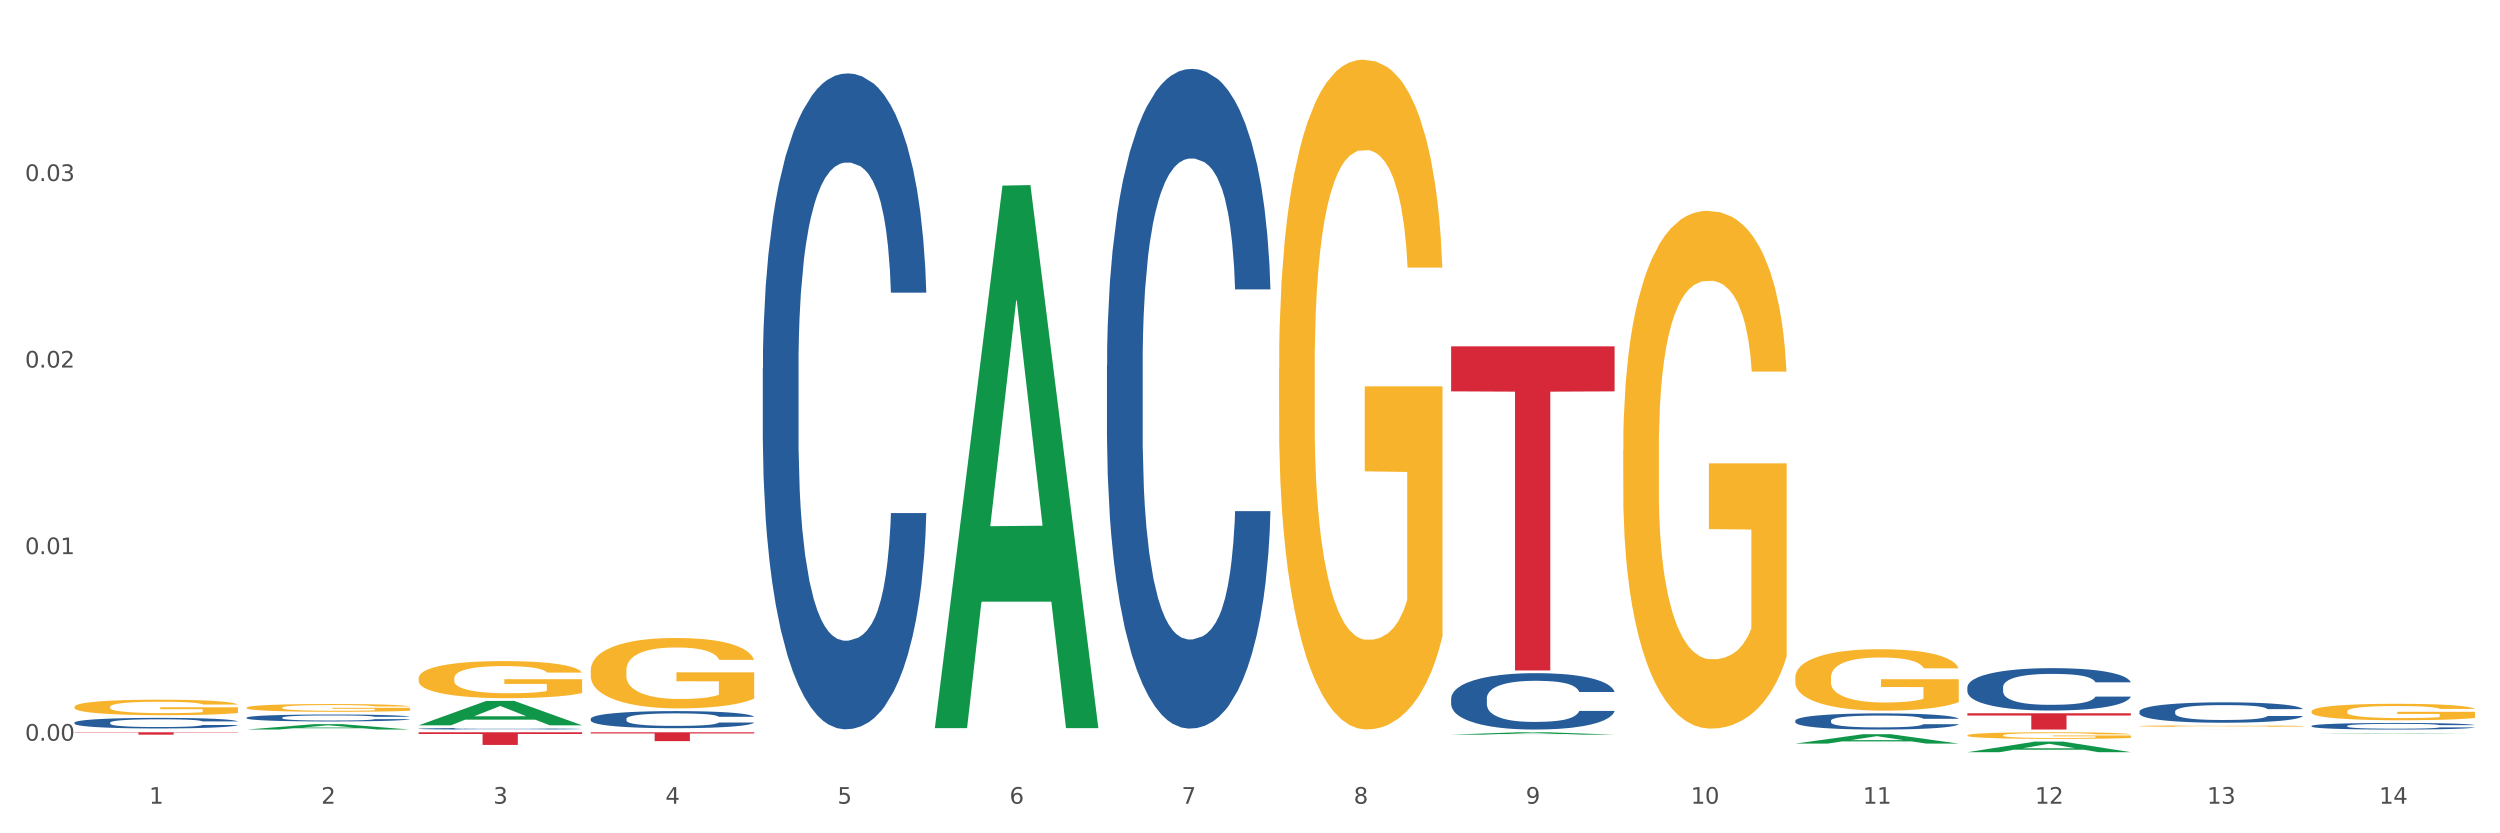 <?xml version="1.0" encoding="utf-8" standalone="no"?>
<!DOCTYPE svg PUBLIC "-//W3C//DTD SVG 1.1//EN"
  "http://www.w3.org/Graphics/SVG/1.1/DTD/svg11.dtd">
<svg xmlns:xlink="http://www.w3.org/1999/xlink" width="1080pt" height="360pt" viewBox="0 0 1080 360" xmlns="http://www.w3.org/2000/svg" version="1.1">
 <rect x="0" y="0" width="1080" height="360" fill="#333333" stroke="none"/>
 <defs>
  <style type="text/css">*{stroke-linejoin: round; stroke-linecap: butt}</style>
 </defs>
 <g id="figure_1">
  <g id="patch_1">
   <path d="M 0 360 
L 1080 360 
L 1080 0 
L 0 0 
z
" style="fill: #ffffff; stroke: #ffffff; stroke-linejoin: miter"/>
  </g>
  <g id="axes_1">
   <g id="matplotlib.axis_1">
    <g id="xtick_1">
     <g id="text_1">
      <!-- 1 -->
      <g style="fill: #4d4d4d" transform="translate(64.432 347.204) scale(0.096 -0.096)">
       <defs>
        <path id="DejaVuSans-31" d="M 794 531 
L 1825 531 
L 1825 4091 
L 703 3866 
L 703 4441 
L 1819 4666 
L 2450 4666 
L 2450 531 
L 3481 531 
L 3481 0 
L 794 0 
L 794 531 
z
" transform="scale(0.016)"/>
       </defs>
       <use xlink:href="#DejaVuSans-31"/>
      </g>
     </g>
    </g>
    <g id="xtick_2">
     <g id="text_2">
      <!-- 2 -->
      <g style="fill: #4d4d4d" transform="translate(138.771 347.204) scale(0.096 -0.096)">
       <defs>
        <path id="DejaVuSans-32" d="M 1228 531 
L 3431 531 
L 3431 0 
L 469 0 
L 469 531 
Q 828 903 1448 1529 
Q 2069 2156 2228 2338 
Q 2531 2678 2651 2914 
Q 2772 3150 2772 3378 
Q 2772 3750 2511 3984 
Q 2250 4219 1831 4219 
Q 1534 4219 1204 4116 
Q 875 4013 500 3803 
L 500 4441 
Q 881 4594 1212 4672 
Q 1544 4750 1819 4750 
Q 2544 4750 2975 4387 
Q 3406 4025 3406 3419 
Q 3406 3131 3298 2873 
Q 3191 2616 2906 2266 
Q 2828 2175 2409 1742 
Q 1991 1309 1228 531 
z
" transform="scale(0.016)"/>
       </defs>
       <use xlink:href="#DejaVuSans-32"/>
      </g>
     </g>
    </g>
    <g id="xtick_3">
     <g id="text_3">
      <!-- 3 -->
      <g style="fill: #4d4d4d" transform="translate(213.109 347.204) scale(0.096 -0.096)">
       <defs>
        <path id="DejaVuSans-33" d="M 2597 2516 
Q 3050 2419 3304 2112 
Q 3559 1806 3559 1356 
Q 3559 666 3084 287 
Q 2609 -91 1734 -91 
Q 1441 -91 1130 -33 
Q 819 25 488 141 
L 488 750 
Q 750 597 1062 519 
Q 1375 441 1716 441 
Q 2309 441 2620 675 
Q 2931 909 2931 1356 
Q 2931 1769 2642 2001 
Q 2353 2234 1838 2234 
L 1294 2234 
L 1294 2753 
L 1863 2753 
Q 2328 2753 2575 2939 
Q 2822 3125 2822 3475 
Q 2822 3834 2567 4026 
Q 2313 4219 1838 4219 
Q 1578 4219 1281 4162 
Q 984 4106 628 3988 
L 628 4550 
Q 988 4650 1302 4700 
Q 1616 4750 1894 4750 
Q 2613 4750 3031 4423 
Q 3450 4097 3450 3541 
Q 3450 3153 3228 2886 
Q 3006 2619 2597 2516 
z
" transform="scale(0.016)"/>
       </defs>
       <use xlink:href="#DejaVuSans-33"/>
      </g>
     </g>
    </g>
    <g id="xtick_4">
     <g id="text_4">
      <!-- 4 -->
      <g style="fill: #4d4d4d" transform="translate(287.448 347.204) scale(0.096 -0.096)">
       <defs>
        <path id="DejaVuSans-34" d="M 2419 4116 
L 825 1625 
L 2419 1625 
L 2419 4116 
z
M 2253 4666 
L 3047 4666 
L 3047 1625 
L 3713 1625 
L 3713 1100 
L 3047 1100 
L 3047 0 
L 2419 0 
L 2419 1100 
L 313 1100 
L 313 1709 
L 2253 4666 
z
" transform="scale(0.016)"/>
       </defs>
       <use xlink:href="#DejaVuSans-34"/>
      </g>
     </g>
    </g>
    <g id="xtick_5">
     <g id="text_5">
      <!-- 5 -->
      <g style="fill: #4d4d4d" transform="translate(361.787 347.204) scale(0.096 -0.096)">
       <defs>
        <path id="DejaVuSans-35" d="M 691 4666 
L 3169 4666 
L 3169 4134 
L 1269 4134 
L 1269 2991 
Q 1406 3038 1543 3061 
Q 1681 3084 1819 3084 
Q 2600 3084 3056 2656 
Q 3513 2228 3513 1497 
Q 3513 744 3044 326 
Q 2575 -91 1722 -91 
Q 1428 -91 1123 -41 
Q 819 9 494 109 
L 494 744 
Q 775 591 1075 516 
Q 1375 441 1709 441 
Q 2250 441 2565 725 
Q 2881 1009 2881 1497 
Q 2881 1984 2565 2268 
Q 2250 2553 1709 2553 
Q 1456 2553 1204 2497 
Q 953 2441 691 2322 
L 691 4666 
z
" transform="scale(0.016)"/>
       </defs>
       <use xlink:href="#DejaVuSans-35"/>
      </g>
     </g>
    </g>
    <g id="xtick_6">
     <g id="text_6">
      <!-- 6 -->
      <g style="fill: #4d4d4d" transform="translate(436.125 347.204) scale(0.096 -0.096)">
       <defs>
        <path id="DejaVuSans-36" d="M 2113 2584 
Q 1688 2584 1439 2293 
Q 1191 2003 1191 1497 
Q 1191 994 1439 701 
Q 1688 409 2113 409 
Q 2538 409 2786 701 
Q 3034 994 3034 1497 
Q 3034 2003 2786 2293 
Q 2538 2584 2113 2584 
z
M 3366 4563 
L 3366 3988 
Q 3128 4100 2886 4159 
Q 2644 4219 2406 4219 
Q 1781 4219 1451 3797 
Q 1122 3375 1075 2522 
Q 1259 2794 1537 2939 
Q 1816 3084 2150 3084 
Q 2853 3084 3261 2657 
Q 3669 2231 3669 1497 
Q 3669 778 3244 343 
Q 2819 -91 2113 -91 
Q 1303 -91 875 529 
Q 447 1150 447 2328 
Q 447 3434 972 4092 
Q 1497 4750 2381 4750 
Q 2619 4750 2861 4703 
Q 3103 4656 3366 4563 
z
" transform="scale(0.016)"/>
       </defs>
       <use xlink:href="#DejaVuSans-36"/>
      </g>
     </g>
    </g>
    <g id="xtick_7">
     <g id="text_7">
      <!-- 7 -->
      <g style="fill: #4d4d4d" transform="translate(510.464 347.204) scale(0.096 -0.096)">
       <defs>
        <path id="DejaVuSans-37" d="M 525 4666 
L 3525 4666 
L 3525 4397 
L 1831 0 
L 1172 0 
L 2766 4134 
L 525 4134 
L 525 4666 
z
" transform="scale(0.016)"/>
       </defs>
       <use xlink:href="#DejaVuSans-37"/>
      </g>
     </g>
    </g>
    <g id="xtick_8">
     <g id="text_8">
      <!-- 8 -->
      <g style="fill: #4d4d4d" transform="translate(584.803 347.204) scale(0.096 -0.096)">
       <defs>
        <path id="DejaVuSans-38" d="M 2034 2216 
Q 1584 2216 1326 1975 
Q 1069 1734 1069 1313 
Q 1069 891 1326 650 
Q 1584 409 2034 409 
Q 2484 409 2743 651 
Q 3003 894 3003 1313 
Q 3003 1734 2745 1975 
Q 2488 2216 2034 2216 
z
M 1403 2484 
Q 997 2584 770 2862 
Q 544 3141 544 3541 
Q 544 4100 942 4425 
Q 1341 4750 2034 4750 
Q 2731 4750 3128 4425 
Q 3525 4100 3525 3541 
Q 3525 3141 3298 2862 
Q 3072 2584 2669 2484 
Q 3125 2378 3379 2068 
Q 3634 1759 3634 1313 
Q 3634 634 3220 271 
Q 2806 -91 2034 -91 
Q 1263 -91 848 271 
Q 434 634 434 1313 
Q 434 1759 690 2068 
Q 947 2378 1403 2484 
z
M 1172 3481 
Q 1172 3119 1398 2916 
Q 1625 2713 2034 2713 
Q 2441 2713 2670 2916 
Q 2900 3119 2900 3481 
Q 2900 3844 2670 4047 
Q 2441 4250 2034 4250 
Q 1625 4250 1398 4047 
Q 1172 3844 1172 3481 
z
" transform="scale(0.016)"/>
       </defs>
       <use xlink:href="#DejaVuSans-38"/>
      </g>
     </g>
    </g>
    <g id="xtick_9">
     <g id="text_9">
      <!-- 9 -->
      <g style="fill: #4d4d4d" transform="translate(659.142 347.204) scale(0.096 -0.096)">
       <defs>
        <path id="DejaVuSans-39" d="M 703 97 
L 703 672 
Q 941 559 1184 500 
Q 1428 441 1663 441 
Q 2288 441 2617 861 
Q 2947 1281 2994 2138 
Q 2813 1869 2534 1725 
Q 2256 1581 1919 1581 
Q 1219 1581 811 2004 
Q 403 2428 403 3163 
Q 403 3881 828 4315 
Q 1253 4750 1959 4750 
Q 2769 4750 3195 4129 
Q 3622 3509 3622 2328 
Q 3622 1225 3098 567 
Q 2575 -91 1691 -91 
Q 1453 -91 1209 -44 
Q 966 3 703 97 
z
M 1959 2075 
Q 2384 2075 2632 2365 
Q 2881 2656 2881 3163 
Q 2881 3666 2632 3958 
Q 2384 4250 1959 4250 
Q 1534 4250 1286 3958 
Q 1038 3666 1038 3163 
Q 1038 2656 1286 2365 
Q 1534 2075 1959 2075 
z
" transform="scale(0.016)"/>
       </defs>
       <use xlink:href="#DejaVuSans-39"/>
      </g>
     </g>
    </g>
    <g id="xtick_10">
     <g id="text_10">
      <!-- 10 -->
      <g style="fill: #4d4d4d" transform="translate(730.426 347.204) scale(0.096 -0.096)">
       <defs>
        <path id="DejaVuSans-30" d="M 2034 4250 
Q 1547 4250 1301 3770 
Q 1056 3291 1056 2328 
Q 1056 1369 1301 889 
Q 1547 409 2034 409 
Q 2525 409 2770 889 
Q 3016 1369 3016 2328 
Q 3016 3291 2770 3770 
Q 2525 4250 2034 4250 
z
M 2034 4750 
Q 2819 4750 3233 4129 
Q 3647 3509 3647 2328 
Q 3647 1150 3233 529 
Q 2819 -91 2034 -91 
Q 1250 -91 836 529 
Q 422 1150 422 2328 
Q 422 3509 836 4129 
Q 1250 4750 2034 4750 
z
" transform="scale(0.016)"/>
       </defs>
       <use xlink:href="#DejaVuSans-31"/>
       <use xlink:href="#DejaVuSans-30" transform="translate(63.623 0)"/>
      </g>
     </g>
    </g>
    <g id="xtick_11">
     <g id="text_11">
      <!-- 11 -->
      <g style="fill: #4d4d4d" transform="translate(804.765 347.204) scale(0.096 -0.096)">
       <use xlink:href="#DejaVuSans-31"/>
       <use xlink:href="#DejaVuSans-31" transform="translate(63.623 0)"/>
      </g>
     </g>
    </g>
    <g id="xtick_12">
     <g id="text_12">
      <!-- 12 -->
      <g style="fill: #4d4d4d" transform="translate(879.104 347.204) scale(0.096 -0.096)">
       <use xlink:href="#DejaVuSans-31"/>
       <use xlink:href="#DejaVuSans-32" transform="translate(63.623 0)"/>
      </g>
     </g>
    </g>
    <g id="xtick_13">
     <g id="text_13">
      <!-- 13 -->
      <g style="fill: #4d4d4d" transform="translate(953.442 347.204) scale(0.096 -0.096)">
       <use xlink:href="#DejaVuSans-31"/>
       <use xlink:href="#DejaVuSans-33" transform="translate(63.623 0)"/>
      </g>
     </g>
    </g>
    <g id="xtick_14">
     <g id="text_14">
      <!-- 14 -->
      <g style="fill: #4d4d4d" transform="translate(1027.781 347.204) scale(0.096 -0.096)">
       <use xlink:href="#DejaVuSans-31"/>
       <use xlink:href="#DejaVuSans-34" transform="translate(63.623 0)"/>
      </g>
     </g>
    </g>
    <g id="xtick_15"/>
    <g id="xtick_16"/>
    <g id="xtick_17"/>
    <g id="xtick_18"/>
    <g id="xtick_19"/>
    <g id="xtick_20"/>
    <g id="xtick_21"/>
    <g id="xtick_22"/>
    <g id="xtick_23"/>
    <g id="xtick_24"/>
    <g id="xtick_25"/>
    <g id="xtick_26"/>
    <g id="xtick_27"/>
   </g>
   <g id="matplotlib.axis_2">
    <g id="ytick_1">
     <g id="text_15">
      <!-- 0.00 -->
      <g style="fill: #4d4d4d" transform="translate(10.8 319.979) scale(0.096 -0.096)">
       <defs>
        <path id="DejaVuSans-2e" d="M 684 794 
L 1344 794 
L 1344 0 
L 684 0 
L 684 794 
z
" transform="scale(0.016)"/>
       </defs>
       <use xlink:href="#DejaVuSans-30"/>
       <use xlink:href="#DejaVuSans-2e" transform="translate(63.623 0)"/>
       <use xlink:href="#DejaVuSans-30" transform="translate(95.41 0)"/>
       <use xlink:href="#DejaVuSans-30" transform="translate(159.033 0)"/>
      </g>
     </g>
    </g>
    <g id="ytick_2">
     <g id="text_16">
      <!-- 0.01 -->
      <g style="fill: #4d4d4d" transform="translate(10.8 239.383) scale(0.096 -0.096)">
       <use xlink:href="#DejaVuSans-30"/>
       <use xlink:href="#DejaVuSans-2e" transform="translate(63.623 0)"/>
       <use xlink:href="#DejaVuSans-30" transform="translate(95.41 0)"/>
       <use xlink:href="#DejaVuSans-31" transform="translate(159.033 0)"/>
      </g>
     </g>
    </g>
    <g id="ytick_3">
     <g id="text_17">
      <!-- 0.02 -->
      <g style="fill: #4d4d4d" transform="translate(10.8 158.788) scale(0.096 -0.096)">
       <use xlink:href="#DejaVuSans-30"/>
       <use xlink:href="#DejaVuSans-2e" transform="translate(63.623 0)"/>
       <use xlink:href="#DejaVuSans-30" transform="translate(95.41 0)"/>
       <use xlink:href="#DejaVuSans-32" transform="translate(159.033 0)"/>
      </g>
     </g>
    </g>
    <g id="ytick_4">
     <g id="text_18">
      <!-- 0.03 -->
      <g style="fill: #4d4d4d" transform="translate(10.8 78.192) scale(0.096 -0.096)">
       <use xlink:href="#DejaVuSans-30"/>
       <use xlink:href="#DejaVuSans-2e" transform="translate(63.623 0)"/>
       <use xlink:href="#DejaVuSans-30" transform="translate(95.41 0)"/>
       <use xlink:href="#DejaVuSans-33" transform="translate(159.033 0)"/>
      </g>
     </g>
    </g>
    <g id="ytick_5"/>
    <g id="ytick_6"/>
    <g id="ytick_7"/>
    <g id="ytick_8"/>
   </g>
   <g id="PolyCollection_1">
    <path d="M 106.514 315.165 
L 106.587 315.163 
L 135.709 312.833 
L 147.795 312.83 
L 177.135 315.17 
L 163.157 315.17 
L 156.823 314.625 
L 126.754 314.625 
L 126.535 314.634 
L 120.42 315.17 
L 106.514 315.17 
L 106.514 315.165 
L 130.54 314.3 
L 153.037 314.298 
L 141.897 313.329 
L 141.752 313.325 
L 141.606 313.331 
L 130.467 314.298 
L 130.54 314.3 
L 106.514 315.165 
z
" clip-path="url(#pd71cebaf8b)" style="fill: #109648"/>
    <path d="M 849.901 308.121 
L 920.523 308.121 
L 920.523 309.1 
L 892.742 309.107 
L 892.742 315.17 
L 877.514 315.17 
L 877.514 309.107 
L 849.901 309.1 
L 849.901 308.127 
L 849.901 308.121 
z
" clip-path="url(#pd71cebaf8b)" style="fill: #d62839"/>
    <path d="M 626.885 149.607 
L 697.506 149.607 
L 697.506 169.067 
L 669.726 169.199 
L 669.726 289.642 
L 654.497 289.642 
L 654.497 169.199 
L 626.885 169.067 
L 626.885 149.738 
L 626.885 149.607 
z
" clip-path="url(#pd71cebaf8b)" style="fill: #d62839"/>
    <path d="M 255.191 316.332 
L 325.813 316.332 
L 325.813 316.864 
L 298.033 316.868 
L 298.033 320.161 
L 282.804 320.161 
L 282.804 316.868 
L 255.191 316.864 
L 255.191 316.335 
L 255.191 316.332 
z
" clip-path="url(#pd71cebaf8b)" style="fill: #d62839"/>
    <path d="M 180.852 316.332 
L 251.474 316.332 
L 251.474 317.094 
L 223.694 317.099 
L 223.694 321.815 
L 208.465 321.815 
L 208.465 317.099 
L 180.852 317.094 
L 180.852 316.337 
L 180.852 316.332 
z
" clip-path="url(#pd71cebaf8b)" style="fill: #d62839"/>
    <path d="M 32.175 316.332 
L 102.797 316.332 
L 102.797 316.477 
L 75.017 316.478 
L 75.017 317.375 
L 59.788 317.375 
L 59.788 316.478 
L 32.175 316.477 
L 32.175 316.333 
L 32.175 316.332 
z
" clip-path="url(#pd71cebaf8b)" style="fill: #d62839"/>
    <path d="M 32.175 312.176 
L 32.258 312.172 
L 32.258 312.055 
L 32.509 311.896 
L 33.427 311.604 
L 34.596 311.383 
L 36.599 311.124 
L 37.684 311.016 
L 39.104 310.894 
L 42.025 310.698 
L 45.364 310.531 
L 47.702 310.439 
L 49.455 310.381 
L 53.378 310.277 
L 55.632 310.231 
L 57.969 310.193 
L 59.973 310.168 
L 63.312 310.139 
L 65.983 310.126 
L 69.072 310.122 
L 71.66 310.126 
L 75.082 310.143 
L 80.091 310.193 
L 82.011 310.222 
L 84.599 310.272 
L 87.27 310.339 
L 89.44 310.406 
L 91.945 310.502 
L 94.533 310.627 
L 97.037 310.786 
L 98.79 310.932 
L 100.209 311.087 
L 101.461 311.274 
L 102.379 311.479 
L 102.797 311.65 
L 87.52 311.65 
L 87.103 311.496 
L 86.268 311.329 
L 85.434 311.216 
L 84.515 311.124 
L 83.096 311.02 
L 81.844 310.953 
L 79.757 310.874 
L 77.837 310.824 
L 76.251 310.794 
L 74.331 310.769 
L 70.241 310.744 
L 67.319 310.744 
L 65.482 310.753 
L 63.229 310.773 
L 61.309 310.803 
L 59.055 310.853 
L 57.302 310.907 
L 55.549 310.978 
L 54.547 311.028 
L 53.044 311.12 
L 52.043 311.195 
L 50.707 311.325 
L 49.956 311.416 
L 48.62 311.654 
L 48.036 311.83 
L 47.785 311.951 
L 47.618 312.084 
L 47.618 312.736 
L 48.119 313.028 
L 48.537 313.153 
L 49.204 313.295 
L 50.457 313.479 
L 52.293 313.658 
L 54.213 313.788 
L 55.799 313.867 
L 57.302 313.925 
L 58.804 313.971 
L 60.641 314.013 
L 62.143 314.038 
L 64.397 314.063 
L 67.069 314.076 
L 69.155 314.076 
L 73.413 314.055 
L 75.333 314.034 
L 77.169 314.005 
L 79.173 313.959 
L 80.759 313.909 
L 81.677 313.871 
L 83.18 313.792 
L 84.348 313.708 
L 85.35 313.612 
L 86.018 313.529 
L 86.769 313.404 
L 87.353 313.262 
L 87.52 313.187 
L 102.797 313.187 
L 102.463 313.337 
L 101.879 313.483 
L 100.71 313.679 
L 99.792 313.792 
L 98.372 313.93 
L 96.87 314.047 
L 94.783 314.176 
L 92.863 314.272 
L 90.86 314.356 
L 88.689 314.431 
L 84.766 314.535 
L 83.347 314.564 
L 80.341 314.614 
L 78.004 314.644 
L 74.581 314.673 
L 71.075 314.69 
L 67.402 314.694 
L 64.147 314.685 
L 60.557 314.66 
L 58.303 314.635 
L 55.799 314.598 
L 52.877 314.539 
L 50.123 314.468 
L 47.535 314.385 
L 45.114 314.289 
L 42.86 314.18 
L 39.938 314.001 
L 37.768 313.825 
L 36.182 313.662 
L 35.097 313.525 
L 34.011 313.349 
L 33.427 313.228 
L 32.509 312.936 
L 32.175 312.665 
L 32.175 312.176 
z
" clip-path="url(#pd71cebaf8b)" style="fill: #255c99"/>
    <path d="M 32.175 305.359 
L 32.258 305.353 
L 32.258 305.132 
L 32.425 304.943 
L 33.259 304.484 
L 34.51 304.105 
L 35.427 303.904 
L 36.344 303.738 
L 37.428 303.573 
L 38.762 303.402 
L 41.18 303.152 
L 42.681 303.023 
L 44.515 302.889 
L 47.85 302.693 
L 50.268 302.583 
L 52.77 302.491 
L 56.855 302.381 
L 59.523 302.332 
L 62.358 302.296 
L 65.777 302.271 
L 68.361 302.265 
L 74.031 302.283 
L 78.867 302.338 
L 81.202 302.381 
L 84.203 302.455 
L 85.788 302.503 
L 88.372 302.601 
L 91.04 302.73 
L 92.875 302.84 
L 95.626 303.048 
L 97.711 303.255 
L 99.628 303.512 
L 100.629 303.69 
L 101.379 303.855 
L 102.046 304.044 
L 102.713 304.344 
L 87.705 304.344 
L 87.122 304.13 
L 86.204 303.928 
L 84.87 303.732 
L 83.703 303.61 
L 81.702 303.457 
L 79.868 303.359 
L 77.95 303.286 
L 75.615 303.225 
L 73.781 303.194 
L 71.196 303.17 
L 66.11 303.176 
L 62.692 303.225 
L 60.357 303.286 
L 58.856 303.341 
L 57.522 303.402 
L 56.021 303.488 
L 54.27 303.616 
L 53.02 303.732 
L 51.769 303.879 
L 50.768 304.026 
L 49.851 304.197 
L 49.101 304.38 
L 48.517 304.57 
L 48.017 304.802 
L 47.6 305.188 
L 47.6 306.025 
L 47.767 306.215 
L 48.184 306.465 
L 48.684 306.655 
L 49.518 306.881 
L 50.268 307.034 
L 51.686 307.254 
L 53.27 307.437 
L 54.52 307.554 
L 55.771 307.651 
L 57.939 307.786 
L 60.357 307.896 
L 62.441 307.963 
L 65.276 308.024 
L 67.194 308.049 
L 68.862 308.061 
L 72.947 308.061 
L 75.865 308.043 
L 79.117 308 
L 81.619 307.945 
L 83.703 307.878 
L 86.038 307.768 
L 87.538 307.664 
L 87.538 306.386 
L 69.195 306.38 
L 69.195 305.53 
L 102.797 305.53 
L 102.797 308.024 
L 101.379 308.153 
L 99.795 308.269 
L 98.128 308.373 
L 95.626 308.501 
L 92.625 308.624 
L 89.956 308.709 
L 87.122 308.783 
L 83.786 308.85 
L 79.451 308.911 
L 76.783 308.935 
L 73.447 308.954 
L 69.529 308.96 
L 66.11 308.948 
L 62.775 308.917 
L 59.273 308.862 
L 55.855 308.783 
L 53.27 308.703 
L 50.685 308.605 
L 47.934 308.477 
L 45.766 308.355 
L 44.098 308.245 
L 42.264 308.104 
L 40.263 307.92 
L 38.762 307.755 
L 37.428 307.584 
L 36.01 307.364 
L 35.01 307.175 
L 34.009 306.936 
L 33.426 306.759 
L 32.759 306.484 
L 32.258 306.098 
L 32.175 305.359 
z
" clip-path="url(#pd71cebaf8b)" style="fill: #f7b32b"/>
    <path d="M 106.514 310.014 
L 106.597 310.012 
L 106.597 309.935 
L 106.848 309.831 
L 107.766 309.639 
L 108.935 309.493 
L 110.938 309.323 
L 112.023 309.252 
L 113.442 309.172 
L 116.364 309.044 
L 119.703 308.934 
L 122.04 308.873 
L 123.794 308.835 
L 127.717 308.767 
L 129.971 308.736 
L 132.308 308.712 
L 134.312 308.695 
L 137.651 308.676 
L 140.322 308.668 
L 143.411 308.665 
L 145.998 308.668 
L 149.421 308.679 
L 154.43 308.712 
L 156.35 308.731 
L 158.937 308.764 
L 161.609 308.808 
L 163.779 308.852 
L 166.283 308.915 
L 168.871 308.997 
L 171.376 309.101 
L 173.129 309.197 
L 174.548 309.299 
L 175.8 309.422 
L 176.718 309.556 
L 177.135 309.669 
L 161.859 309.669 
L 161.442 309.567 
L 160.607 309.458 
L 159.772 309.384 
L 158.854 309.323 
L 157.435 309.255 
L 156.183 309.211 
L 154.096 309.159 
L 152.176 309.126 
L 150.59 309.107 
L 148.67 309.09 
L 144.579 309.074 
L 141.658 309.074 
L 139.821 309.079 
L 137.567 309.093 
L 135.647 309.112 
L 133.393 309.145 
L 131.64 309.181 
L 129.887 309.227 
L 128.886 309.26 
L 127.383 309.32 
L 126.381 309.37 
L 125.046 309.455 
L 124.294 309.515 
L 122.959 309.672 
L 122.374 309.787 
L 122.124 309.866 
L 121.957 309.954 
L 121.957 310.382 
L 122.458 310.574 
L 122.875 310.656 
L 123.543 310.749 
L 124.795 310.87 
L 126.632 310.988 
L 128.552 311.073 
L 130.138 311.125 
L 131.64 311.163 
L 133.143 311.194 
L 134.979 311.221 
L 136.482 311.238 
L 138.736 311.254 
L 141.407 311.262 
L 143.494 311.262 
L 147.751 311.248 
L 149.671 311.235 
L 151.508 311.216 
L 153.511 311.185 
L 155.097 311.152 
L 156.016 311.128 
L 157.518 311.076 
L 158.687 311.021 
L 159.689 310.958 
L 160.357 310.903 
L 161.108 310.821 
L 161.692 310.727 
L 161.859 310.678 
L 177.135 310.678 
L 176.802 310.777 
L 176.217 310.873 
L 175.049 311.002 
L 174.13 311.076 
L 172.711 311.166 
L 171.209 311.243 
L 169.122 311.328 
L 167.202 311.391 
L 165.198 311.446 
L 163.028 311.495 
L 159.104 311.564 
L 157.685 311.583 
L 154.68 311.616 
L 152.343 311.635 
L 148.92 311.654 
L 145.414 311.665 
L 141.741 311.668 
L 138.486 311.663 
L 134.896 311.646 
L 132.642 311.63 
L 130.138 311.605 
L 127.216 311.567 
L 124.461 311.52 
L 121.874 311.465 
L 119.453 311.402 
L 117.199 311.331 
L 114.277 311.213 
L 112.107 311.098 
L 110.521 310.991 
L 109.435 310.9 
L 108.35 310.785 
L 107.766 310.705 
L 106.848 310.513 
L 106.514 310.335 
L 106.514 310.014 
z
" clip-path="url(#pd71cebaf8b)" style="fill: #255c99"/>
    <path d="M 180.852 314.807 
L 180.936 314.806 
L 180.936 314.79 
L 181.186 314.767 
L 182.105 314.725 
L 183.273 314.693 
L 185.277 314.656 
L 186.362 314.64 
L 187.781 314.622 
L 190.703 314.594 
L 194.042 314.57 
L 196.379 314.557 
L 198.132 314.549 
L 202.056 314.533 
L 204.31 314.527 
L 206.647 314.521 
L 208.65 314.518 
L 211.989 314.514 
L 214.661 314.512 
L 217.749 314.511 
L 220.337 314.512 
L 223.76 314.514 
L 228.768 314.521 
L 230.688 314.526 
L 233.276 314.533 
L 235.947 314.543 
L 238.118 314.552 
L 240.622 314.566 
L 243.21 314.584 
L 245.714 314.607 
L 247.467 314.628 
L 248.886 314.65 
L 250.139 314.677 
L 251.057 314.707 
L 251.474 314.731 
L 236.198 314.731 
L 235.78 314.709 
L 234.946 314.685 
L 234.111 314.669 
L 233.193 314.656 
L 231.774 314.641 
L 230.521 314.631 
L 228.434 314.619 
L 226.514 314.612 
L 224.928 314.608 
L 223.008 314.604 
L 218.918 314.601 
L 215.996 314.601 
L 214.16 314.602 
L 211.906 314.605 
L 209.986 314.609 
L 207.732 314.616 
L 205.979 314.624 
L 204.226 314.634 
L 203.224 314.642 
L 201.722 314.655 
L 200.72 314.666 
L 199.384 314.684 
L 198.633 314.698 
L 197.297 314.732 
L 196.713 314.757 
L 196.463 314.775 
L 196.296 314.794 
L 196.296 314.888 
L 196.797 314.93 
L 197.214 314.948 
L 197.882 314.968 
L 199.134 314.995 
L 200.97 315.02 
L 202.89 315.039 
L 204.476 315.051 
L 205.979 315.059 
L 207.482 315.066 
L 209.318 315.072 
L 210.821 315.075 
L 213.075 315.079 
L 215.746 315.081 
L 217.833 315.081 
L 222.09 315.078 
L 224.01 315.075 
L 225.847 315.07 
L 227.85 315.064 
L 229.436 315.057 
L 230.354 315.051 
L 231.857 315.04 
L 233.026 315.028 
L 234.027 315.014 
L 234.695 315.002 
L 235.447 314.984 
L 236.031 314.963 
L 236.198 314.953 
L 251.474 314.953 
L 251.14 314.974 
L 250.556 314.995 
L 249.387 315.023 
L 248.469 315.04 
L 247.05 315.06 
L 245.547 315.076 
L 243.46 315.095 
L 241.54 315.109 
L 239.537 315.121 
L 237.367 315.132 
L 233.443 315.147 
L 232.024 315.151 
L 229.019 315.158 
L 226.681 315.162 
L 223.259 315.167 
L 219.753 315.169 
L 216.08 315.17 
L 212.824 315.168 
L 209.235 315.165 
L 206.981 315.161 
L 204.476 315.156 
L 201.555 315.147 
L 198.8 315.137 
L 196.212 315.125 
L 193.791 315.111 
L 191.538 315.096 
L 188.616 315.07 
L 186.445 315.045 
L 184.859 315.021 
L 183.774 315.001 
L 182.689 314.976 
L 182.105 314.959 
L 181.186 314.916 
L 180.852 314.877 
L 180.852 314.807 
z
" clip-path="url(#pd71cebaf8b)" style="fill: #255c99"/>
    <path d="M 255.191 310.514 
L 255.275 310.507 
L 255.275 310.318 
L 255.525 310.061 
L 256.443 309.589 
L 257.612 309.231 
L 259.615 308.812 
L 260.701 308.637 
L 262.12 308.441 
L 265.041 308.124 
L 268.381 307.854 
L 270.718 307.705 
L 272.471 307.61 
L 276.394 307.442 
L 278.648 307.367 
L 280.986 307.307 
L 282.989 307.266 
L 286.328 307.219 
L 288.999 307.199 
L 292.088 307.192 
L 294.676 307.199 
L 298.098 307.226 
L 303.107 307.307 
L 305.027 307.354 
L 307.615 307.435 
L 310.286 307.543 
L 312.457 307.651 
L 314.961 307.806 
L 317.549 308.009 
L 320.053 308.265 
L 321.806 308.502 
L 323.225 308.752 
L 324.477 309.055 
L 325.396 309.386 
L 325.813 309.663 
L 310.537 309.663 
L 310.119 309.413 
L 309.284 309.143 
L 308.45 308.961 
L 307.531 308.812 
L 306.112 308.644 
L 304.86 308.535 
L 302.773 308.407 
L 300.853 308.326 
L 299.267 308.279 
L 297.347 308.238 
L 293.257 308.198 
L 290.335 308.198 
L 288.499 308.211 
L 286.245 308.245 
L 284.325 308.292 
L 282.071 308.373 
L 280.318 308.461 
L 278.565 308.576 
L 277.563 308.657 
L 276.06 308.806 
L 275.059 308.927 
L 273.723 309.136 
L 272.972 309.285 
L 271.636 309.67 
L 271.052 309.953 
L 270.801 310.149 
L 270.634 310.365 
L 270.634 311.419 
L 271.135 311.891 
L 271.553 312.094 
L 272.22 312.323 
L 273.473 312.621 
L 275.309 312.911 
L 277.229 313.12 
L 278.815 313.249 
L 280.318 313.343 
L 281.82 313.417 
L 283.657 313.485 
L 285.159 313.525 
L 287.413 313.566 
L 290.085 313.586 
L 292.172 313.586 
L 296.429 313.552 
L 298.349 313.519 
L 300.185 313.471 
L 302.189 313.397 
L 303.775 313.316 
L 304.693 313.255 
L 306.196 313.127 
L 307.364 312.992 
L 308.366 312.837 
L 309.034 312.702 
L 309.785 312.499 
L 310.37 312.269 
L 310.537 312.148 
L 325.813 312.148 
L 325.479 312.391 
L 324.895 312.627 
L 323.726 312.945 
L 322.808 313.127 
L 321.389 313.35 
L 319.886 313.539 
L 317.799 313.748 
L 315.879 313.903 
L 313.876 314.039 
L 311.705 314.16 
L 307.782 314.329 
L 306.363 314.376 
L 303.358 314.457 
L 301.02 314.504 
L 297.598 314.552 
L 294.092 314.579 
L 290.419 314.585 
L 287.163 314.572 
L 283.573 314.531 
L 281.32 314.491 
L 278.815 314.43 
L 275.893 314.336 
L 273.139 314.221 
L 270.551 314.086 
L 268.13 313.931 
L 265.876 313.755 
L 262.955 313.465 
L 260.784 313.181 
L 259.198 312.918 
L 258.113 312.695 
L 257.028 312.411 
L 256.443 312.215 
L 255.525 311.743 
L 255.191 311.304 
L 255.191 310.514 
z
" clip-path="url(#pd71cebaf8b)" style="fill: #255c99"/>
    <path d="M 329.53 159.026 
L 329.613 158.767 
L 329.613 151.521 
L 329.864 141.687 
L 330.782 123.572 
L 331.951 109.856 
L 333.954 93.812 
L 335.039 87.083 
L 336.458 79.578 
L 339.38 67.416 
L 342.719 57.064 
L 345.057 51.371 
L 346.81 47.748 
L 350.733 41.278 
L 352.987 38.432 
L 355.324 36.103 
L 357.328 34.55 
L 360.667 32.738 
L 363.338 31.962 
L 366.427 31.703 
L 369.015 31.962 
L 372.437 32.997 
L 377.446 36.103 
L 379.366 37.914 
L 381.954 41.019 
L 384.625 45.16 
L 386.795 49.301 
L 389.3 55.253 
L 391.887 63.016 
L 394.392 72.85 
L 396.145 81.908 
L 397.564 91.483 
L 398.816 103.128 
L 399.734 115.808 
L 400.152 126.419 
L 384.875 126.419 
L 384.458 116.844 
L 383.623 106.492 
L 382.788 99.505 
L 381.87 93.812 
L 380.451 87.342 
L 379.199 83.201 
L 377.112 78.285 
L 375.192 75.179 
L 373.606 73.368 
L 371.686 71.815 
L 367.595 70.262 
L 364.674 70.262 
L 362.837 70.78 
L 360.583 72.074 
L 358.663 73.885 
L 356.41 76.991 
L 354.656 80.355 
L 352.903 84.754 
L 351.902 87.86 
L 350.399 93.553 
L 349.397 98.211 
L 348.062 106.233 
L 347.31 111.927 
L 345.975 126.677 
L 345.391 137.546 
L 345.14 145.051 
L 344.973 153.332 
L 344.973 193.703 
L 345.474 211.818 
L 345.891 219.581 
L 346.559 228.38 
L 347.811 239.767 
L 349.648 250.895 
L 351.568 258.917 
L 353.154 263.834 
L 354.656 267.457 
L 356.159 270.303 
L 357.996 272.891 
L 359.498 274.444 
L 361.752 275.997 
L 364.423 276.773 
L 366.51 276.773 
L 370.768 275.479 
L 372.688 274.185 
L 374.524 272.374 
L 376.528 269.527 
L 378.114 266.422 
L 379.032 264.093 
L 380.534 259.176 
L 381.703 254 
L 382.705 248.048 
L 383.373 242.872 
L 384.124 235.109 
L 384.708 226.31 
L 384.875 221.652 
L 400.152 221.652 
L 399.818 230.968 
L 399.233 240.026 
L 398.065 252.188 
L 397.146 259.176 
L 395.727 267.716 
L 394.225 274.962 
L 392.138 282.984 
L 390.218 288.936 
L 388.214 294.112 
L 386.044 298.77 
L 382.121 305.239 
L 380.701 307.051 
L 377.696 310.156 
L 375.359 311.968 
L 371.936 313.779 
L 368.43 314.815 
L 364.757 315.073 
L 361.502 314.556 
L 357.912 313.003 
L 355.658 311.45 
L 353.154 309.121 
L 350.232 305.498 
L 347.477 301.099 
L 344.89 295.923 
L 342.469 289.971 
L 340.215 283.243 
L 337.293 272.115 
L 335.123 261.246 
L 333.537 251.153 
L 332.452 242.613 
L 331.366 231.744 
L 330.782 224.24 
L 329.864 206.125 
L 329.53 189.304 
L 329.53 159.026 
z
" clip-path="url(#pd71cebaf8b)" style="fill: #255c99"/>
    <path d="M 478.207 157.809 
L 478.291 157.549 
L 478.291 150.261 
L 478.541 140.37 
L 479.459 122.15 
L 480.628 108.354 
L 482.632 92.216 
L 483.717 85.449 
L 485.136 77.9 
L 488.058 65.666 
L 491.397 55.255 
L 493.734 49.528 
L 495.487 45.884 
L 499.41 39.377 
L 501.664 36.514 
L 504.002 34.171 
L 506.005 32.61 
L 509.344 30.788 
L 512.016 30.007 
L 515.104 29.746 
L 517.692 30.007 
L 521.115 31.048 
L 526.123 34.171 
L 528.043 35.993 
L 530.631 39.117 
L 533.302 43.282 
L 535.473 47.446 
L 537.977 53.433 
L 540.565 61.242 
L 543.069 71.133 
L 544.822 80.243 
L 546.241 89.873 
L 547.493 101.587 
L 548.412 114.341 
L 548.829 125.013 
L 533.553 125.013 
L 533.135 115.382 
L 532.301 104.97 
L 531.466 97.942 
L 530.548 92.216 
L 529.128 85.709 
L 527.876 81.544 
L 525.789 76.599 
L 523.869 73.475 
L 522.283 71.653 
L 520.363 70.091 
L 516.273 68.53 
L 513.351 68.53 
L 511.515 69.05 
L 509.261 70.352 
L 507.341 72.174 
L 505.087 75.297 
L 503.334 78.681 
L 501.581 83.106 
L 500.579 86.229 
L 499.077 91.956 
L 498.075 96.641 
L 496.739 104.71 
L 495.988 110.436 
L 494.652 125.273 
L 494.068 136.205 
L 493.818 143.754 
L 493.651 152.083 
L 493.651 192.688 
L 494.151 210.909 
L 494.569 218.717 
L 495.237 227.567 
L 496.489 239.02 
L 498.325 250.212 
L 500.245 258.281 
L 501.831 263.227 
L 503.334 266.871 
L 504.837 269.734 
L 506.673 272.337 
L 508.176 273.899 
L 510.429 275.461 
L 513.101 276.241 
L 515.188 276.241 
L 519.445 274.94 
L 521.365 273.639 
L 523.202 271.817 
L 525.205 268.953 
L 526.791 265.83 
L 527.709 263.487 
L 529.212 258.542 
L 530.381 253.336 
L 531.382 247.349 
L 532.05 242.143 
L 532.801 234.335 
L 533.386 225.485 
L 533.553 220.8 
L 548.829 220.8 
L 548.495 230.17 
L 547.911 239.28 
L 546.742 251.514 
L 545.824 258.542 
L 544.405 267.131 
L 542.902 274.419 
L 540.815 282.488 
L 538.895 288.475 
L 536.892 293.681 
L 534.721 298.366 
L 530.798 304.873 
L 529.379 306.695 
L 526.374 309.819 
L 524.036 311.641 
L 520.614 313.463 
L 517.108 314.504 
L 513.435 314.764 
L 510.179 314.244 
L 506.59 312.682 
L 504.336 311.12 
L 501.831 308.778 
L 498.91 305.134 
L 496.155 300.709 
L 493.567 295.503 
L 491.146 289.516 
L 488.892 282.749 
L 485.971 271.556 
L 483.8 260.624 
L 482.214 250.473 
L 481.129 241.883 
L 480.044 230.951 
L 479.459 223.402 
L 478.541 205.182 
L 478.207 188.263 
L 478.207 157.809 
z
" clip-path="url(#pd71cebaf8b)" style="fill: #255c99"/>
    <path d="M 626.885 301.747 
L 626.968 301.725 
L 626.968 301.102 
L 627.219 300.257 
L 628.137 298.7 
L 629.306 297.521 
L 631.309 296.142 
L 632.394 295.564 
L 633.813 294.919 
L 636.735 293.874 
L 640.074 292.984 
L 642.411 292.495 
L 644.164 292.183 
L 648.088 291.627 
L 650.342 291.383 
L 652.679 291.183 
L 654.683 291.049 
L 658.022 290.894 
L 660.693 290.827 
L 663.782 290.805 
L 666.369 290.827 
L 669.792 290.916 
L 674.801 291.183 
L 676.721 291.338 
L 679.308 291.605 
L 681.98 291.961 
L 684.15 292.317 
L 686.654 292.828 
L 689.242 293.496 
L 691.747 294.341 
L 693.5 295.119 
L 694.919 295.942 
L 696.171 296.943 
L 697.089 298.033 
L 697.506 298.945 
L 682.23 298.945 
L 681.813 298.122 
L 680.978 297.232 
L 680.143 296.632 
L 679.225 296.142 
L 677.806 295.586 
L 676.554 295.23 
L 674.467 294.808 
L 672.547 294.541 
L 670.961 294.385 
L 669.041 294.252 
L 664.95 294.118 
L 662.029 294.118 
L 660.192 294.163 
L 657.938 294.274 
L 656.018 294.43 
L 653.764 294.697 
L 652.011 294.986 
L 650.258 295.364 
L 649.257 295.631 
L 647.754 296.12 
L 646.752 296.52 
L 645.417 297.21 
L 644.665 297.699 
L 643.33 298.967 
L 642.745 299.901 
L 642.495 300.546 
L 642.328 301.258 
L 642.328 304.727 
L 642.829 306.284 
L 643.246 306.951 
L 643.914 307.707 
L 645.166 308.686 
L 647.003 309.642 
L 648.923 310.332 
L 650.509 310.754 
L 652.011 311.066 
L 653.514 311.31 
L 655.35 311.533 
L 656.853 311.666 
L 659.107 311.8 
L 661.778 311.866 
L 663.865 311.866 
L 668.122 311.755 
L 670.042 311.644 
L 671.879 311.488 
L 673.882 311.244 
L 675.468 310.977 
L 676.387 310.776 
L 677.889 310.354 
L 679.058 309.909 
L 680.06 309.398 
L 680.728 308.953 
L 681.479 308.286 
L 682.063 307.529 
L 682.23 307.129 
L 697.506 307.129 
L 697.173 307.93 
L 696.588 308.708 
L 695.42 309.753 
L 694.501 310.354 
L 693.082 311.088 
L 691.58 311.711 
L 689.493 312.4 
L 687.573 312.912 
L 685.569 313.356 
L 683.399 313.757 
L 679.475 314.313 
L 678.056 314.468 
L 675.051 314.735 
L 672.714 314.891 
L 669.291 315.047 
L 665.785 315.136 
L 662.112 315.158 
L 658.856 315.113 
L 655.267 314.98 
L 653.013 314.846 
L 650.509 314.646 
L 647.587 314.335 
L 644.832 313.957 
L 642.244 313.512 
L 639.824 313.001 
L 637.57 312.422 
L 634.648 311.466 
L 632.478 310.532 
L 630.892 309.664 
L 629.806 308.931 
L 628.721 307.996 
L 628.137 307.351 
L 627.219 305.795 
L 626.885 304.349 
L 626.885 301.747 
z
" clip-path="url(#pd71cebaf8b)" style="fill: #255c99"/>
    <path d="M 775.562 311.321 
L 775.646 311.315 
L 775.646 311.136 
L 775.896 310.894 
L 776.814 310.447 
L 777.983 310.109 
L 779.986 309.713 
L 781.072 309.547 
L 782.491 309.362 
L 785.412 309.062 
L 788.752 308.807 
L 791.089 308.666 
L 792.842 308.577 
L 796.765 308.417 
L 799.019 308.347 
L 801.357 308.29 
L 803.36 308.252 
L 806.699 308.207 
L 809.37 308.188 
L 812.459 308.181 
L 815.047 308.188 
L 818.469 308.213 
L 823.478 308.29 
L 825.398 308.334 
L 827.986 308.411 
L 830.657 308.513 
L 832.828 308.615 
L 835.332 308.762 
L 837.92 308.954 
L 840.424 309.196 
L 842.177 309.419 
L 843.596 309.656 
L 844.848 309.943 
L 845.766 310.255 
L 846.184 310.517 
L 830.908 310.517 
L 830.49 310.281 
L 829.655 310.026 
L 828.821 309.853 
L 827.902 309.713 
L 826.483 309.553 
L 825.231 309.451 
L 823.144 309.33 
L 821.224 309.253 
L 819.638 309.209 
L 817.718 309.171 
L 813.628 309.132 
L 810.706 309.132 
L 808.87 309.145 
L 806.616 309.177 
L 804.696 309.222 
L 802.442 309.298 
L 800.689 309.381 
L 798.936 309.49 
L 797.934 309.566 
L 796.431 309.707 
L 795.43 309.821 
L 794.094 310.019 
L 793.343 310.16 
L 792.007 310.523 
L 791.423 310.792 
L 791.172 310.977 
L 791.005 311.181 
L 791.005 312.176 
L 791.506 312.623 
L 791.924 312.815 
L 792.591 313.032 
L 793.844 313.312 
L 795.68 313.587 
L 797.6 313.785 
L 799.186 313.906 
L 800.689 313.995 
L 802.191 314.065 
L 804.028 314.129 
L 805.53 314.168 
L 807.784 314.206 
L 810.456 314.225 
L 812.543 314.225 
L 816.8 314.193 
L 818.72 314.161 
L 820.556 314.117 
L 822.56 314.046 
L 824.146 313.97 
L 825.064 313.912 
L 826.567 313.791 
L 827.735 313.663 
L 828.737 313.517 
L 829.405 313.389 
L 830.156 313.198 
L 830.741 312.981 
L 830.908 312.866 
L 846.184 312.866 
L 845.85 313.095 
L 845.266 313.319 
L 844.097 313.619 
L 843.179 313.791 
L 841.76 314.002 
L 840.257 314.18 
L 838.17 314.378 
L 836.25 314.525 
L 834.247 314.653 
L 832.076 314.767 
L 828.153 314.927 
L 826.734 314.972 
L 823.728 315.048 
L 821.391 315.093 
L 817.969 315.138 
L 814.463 315.163 
L 810.79 315.17 
L 807.534 315.157 
L 803.944 315.119 
L 801.69 315.08 
L 799.186 315.023 
L 796.264 314.933 
L 793.51 314.825 
L 790.922 314.697 
L 788.501 314.551 
L 786.247 314.385 
L 783.325 314.11 
L 781.155 313.842 
L 779.569 313.593 
L 778.484 313.383 
L 777.399 313.115 
L 776.814 312.929 
L 775.896 312.483 
L 775.562 312.068 
L 775.562 311.321 
z
" clip-path="url(#pd71cebaf8b)" style="fill: #255c99"/>
    <path d="M 849.901 296.868 
L 849.984 296.852 
L 849.984 296.383 
L 850.235 295.747 
L 851.153 294.576 
L 852.322 293.689 
L 854.325 292.652 
L 855.41 292.217 
L 856.829 291.731 
L 859.751 290.945 
L 863.09 290.276 
L 865.428 289.907 
L 867.181 289.673 
L 871.104 289.255 
L 873.358 289.071 
L 875.695 288.92 
L 877.699 288.82 
L 881.038 288.703 
L 883.709 288.652 
L 886.798 288.636 
L 889.386 288.652 
L 892.808 288.719 
L 897.817 288.92 
L 899.737 289.037 
L 902.325 289.238 
L 904.996 289.506 
L 907.166 289.774 
L 909.671 290.158 
L 912.258 290.66 
L 914.763 291.296 
L 916.516 291.882 
L 917.935 292.501 
L 919.187 293.254 
L 920.105 294.074 
L 920.523 294.76 
L 905.246 294.76 
L 904.829 294.141 
L 903.994 293.472 
L 903.159 293.02 
L 902.241 292.652 
L 900.822 292.233 
L 899.57 291.966 
L 897.483 291.648 
L 895.563 291.447 
L 893.977 291.33 
L 892.057 291.229 
L 887.966 291.129 
L 885.045 291.129 
L 883.208 291.162 
L 880.954 291.246 
L 879.034 291.363 
L 876.78 291.564 
L 875.027 291.782 
L 873.274 292.066 
L 872.273 292.267 
L 870.77 292.635 
L 869.768 292.936 
L 868.433 293.455 
L 867.681 293.823 
L 866.346 294.777 
L 865.761 295.48 
L 865.511 295.965 
L 865.344 296.5 
L 865.344 299.111 
L 865.845 300.282 
L 866.262 300.784 
L 866.93 301.353 
L 868.182 302.089 
L 870.019 302.809 
L 871.939 303.327 
L 873.525 303.645 
L 875.027 303.88 
L 876.53 304.064 
L 878.367 304.231 
L 879.869 304.331 
L 882.123 304.432 
L 884.794 304.482 
L 886.881 304.482 
L 891.139 304.398 
L 893.059 304.315 
L 894.895 304.198 
L 896.899 304.013 
L 898.485 303.813 
L 899.403 303.662 
L 900.905 303.344 
L 902.074 303.009 
L 903.076 302.625 
L 903.744 302.29 
L 904.495 301.788 
L 905.079 301.219 
L 905.246 300.918 
L 920.523 300.918 
L 920.189 301.52 
L 919.604 302.106 
L 918.436 302.892 
L 917.517 303.344 
L 916.098 303.896 
L 914.596 304.365 
L 912.509 304.884 
L 910.589 305.268 
L 908.585 305.603 
L 906.415 305.904 
L 902.491 306.323 
L 901.072 306.44 
L 898.067 306.641 
L 895.73 306.758 
L 892.307 306.875 
L 888.801 306.942 
L 885.128 306.958 
L 881.873 306.925 
L 878.283 306.825 
L 876.029 306.724 
L 873.525 306.574 
L 870.603 306.339 
L 867.848 306.055 
L 865.261 305.72 
L 862.84 305.335 
L 860.586 304.9 
L 857.664 304.181 
L 855.494 303.478 
L 853.908 302.825 
L 852.823 302.273 
L 851.737 301.57 
L 851.153 301.085 
L 850.235 299.914 
L 849.901 298.826 
L 849.901 296.868 
z
" clip-path="url(#pd71cebaf8b)" style="fill: #255c99"/>
    <path d="M 924.24 315.159 
L 994.861 315.159 
L 994.861 315.161 
L 967.081 315.161 
L 967.081 315.17 
L 951.852 315.17 
L 951.852 315.161 
L 924.24 315.161 
L 924.24 315.159 
L 924.24 315.159 
z
" clip-path="url(#pd71cebaf8b)" style="fill: #d62839"/>
    <path d="M 924.24 307.366 
L 924.323 307.358 
L 924.323 307.132 
L 924.573 306.827 
L 925.492 306.263 
L 926.66 305.837 
L 928.664 305.338 
L 929.749 305.129 
L 931.168 304.895 
L 934.09 304.517 
L 937.429 304.195 
L 939.766 304.018 
L 941.519 303.906 
L 945.443 303.705 
L 947.697 303.616 
L 950.034 303.544 
L 952.037 303.495 
L 955.377 303.439 
L 958.048 303.415 
L 961.136 303.407 
L 963.724 303.415 
L 967.147 303.447 
L 972.155 303.544 
L 974.075 303.6 
L 976.663 303.696 
L 979.335 303.825 
L 981.505 303.954 
L 984.009 304.139 
L 986.597 304.38 
L 989.101 304.686 
L 990.854 304.968 
L 992.273 305.266 
L 993.526 305.628 
L 994.444 306.022 
L 994.861 306.352 
L 979.585 306.352 
L 979.168 306.054 
L 978.333 305.732 
L 977.498 305.515 
L 976.58 305.338 
L 975.161 305.137 
L 973.908 305.008 
L 971.822 304.855 
L 969.902 304.759 
L 968.316 304.702 
L 966.396 304.654 
L 962.305 304.606 
L 959.383 304.606 
L 957.547 304.622 
L 955.293 304.662 
L 953.373 304.718 
L 951.119 304.815 
L 949.366 304.92 
L 947.613 305.056 
L 946.611 305.153 
L 945.109 305.33 
L 944.107 305.475 
L 942.771 305.724 
L 942.02 305.901 
L 940.685 306.36 
L 940.1 306.698 
L 939.85 306.931 
L 939.683 307.189 
L 939.683 308.444 
L 940.184 309.007 
L 940.601 309.248 
L 941.269 309.522 
L 942.521 309.876 
L 944.358 310.222 
L 946.278 310.472 
L 947.864 310.624 
L 949.366 310.737 
L 950.869 310.826 
L 952.705 310.906 
L 954.208 310.954 
L 956.462 311.003 
L 959.133 311.027 
L 961.22 311.027 
L 965.477 310.987 
L 967.397 310.946 
L 969.234 310.89 
L 971.237 310.801 
L 972.823 310.705 
L 973.742 310.632 
L 975.244 310.48 
L 976.413 310.319 
L 977.415 310.134 
L 978.082 309.973 
L 978.834 309.731 
L 979.418 309.458 
L 979.585 309.313 
L 994.861 309.313 
L 994.527 309.603 
L 993.943 309.884 
L 992.774 310.262 
L 991.856 310.48 
L 990.437 310.745 
L 988.934 310.97 
L 986.847 311.22 
L 984.927 311.405 
L 982.924 311.566 
L 980.754 311.711 
L 976.83 311.912 
L 975.411 311.968 
L 972.406 312.065 
L 970.069 312.121 
L 966.646 312.177 
L 963.14 312.21 
L 959.467 312.218 
L 956.211 312.202 
L 952.622 312.153 
L 950.368 312.105 
L 947.864 312.033 
L 944.942 311.92 
L 942.187 311.783 
L 939.599 311.622 
L 937.178 311.437 
L 934.925 311.228 
L 932.003 310.882 
L 929.832 310.544 
L 928.246 310.23 
L 927.161 309.965 
L 926.076 309.627 
L 925.492 309.393 
L 924.573 308.83 
L 924.24 308.307 
L 924.24 307.366 
z
" clip-path="url(#pd71cebaf8b)" style="fill: #255c99"/>
    <path d="M 998.578 313.599 
L 998.662 313.597 
L 998.662 313.524 
L 998.912 313.425 
L 999.83 313.242 
L 1000.999 313.104 
L 1003.003 312.943 
L 1004.088 312.875 
L 1005.507 312.8 
L 1008.429 312.677 
L 1011.768 312.573 
L 1014.105 312.516 
L 1015.858 312.479 
L 1019.781 312.414 
L 1022.035 312.386 
L 1024.373 312.362 
L 1026.376 312.347 
L 1029.715 312.328 
L 1032.387 312.321 
L 1035.475 312.318 
L 1038.063 312.321 
L 1041.486 312.331 
L 1046.494 312.362 
L 1048.414 312.38 
L 1051.002 312.412 
L 1053.673 312.453 
L 1055.844 312.495 
L 1058.348 312.555 
L 1060.936 312.633 
L 1063.44 312.732 
L 1065.193 312.823 
L 1066.612 312.92 
L 1067.864 313.037 
L 1068.783 313.164 
L 1069.2 313.271 
L 1053.924 313.271 
L 1053.506 313.175 
L 1052.671 313.071 
L 1051.837 313 
L 1050.918 312.943 
L 1049.499 312.878 
L 1048.247 312.836 
L 1046.16 312.787 
L 1044.24 312.755 
L 1042.654 312.737 
L 1040.734 312.722 
L 1036.644 312.706 
L 1033.722 312.706 
L 1031.886 312.711 
L 1029.632 312.724 
L 1027.712 312.742 
L 1025.458 312.774 
L 1023.705 312.808 
L 1021.952 312.852 
L 1020.95 312.883 
L 1019.448 312.94 
L 1018.446 312.987 
L 1017.11 313.068 
L 1016.359 313.125 
L 1015.023 313.274 
L 1014.439 313.383 
L 1014.188 313.459 
L 1014.022 313.542 
L 1014.022 313.948 
L 1014.522 314.13 
L 1014.94 314.209 
L 1015.608 314.297 
L 1016.86 314.412 
L 1018.696 314.524 
L 1020.616 314.604 
L 1022.202 314.654 
L 1023.705 314.69 
L 1025.207 314.719 
L 1027.044 314.745 
L 1028.547 314.761 
L 1030.8 314.776 
L 1033.472 314.784 
L 1035.559 314.784 
L 1039.816 314.771 
L 1041.736 314.758 
L 1043.572 314.74 
L 1045.576 314.711 
L 1047.162 314.68 
L 1048.08 314.657 
L 1049.583 314.607 
L 1050.752 314.555 
L 1051.753 314.495 
L 1052.421 314.443 
L 1053.172 314.365 
L 1053.757 314.276 
L 1053.924 314.229 
L 1069.2 314.229 
L 1068.866 314.323 
L 1068.282 314.414 
L 1067.113 314.537 
L 1066.195 314.607 
L 1064.776 314.693 
L 1063.273 314.766 
L 1061.186 314.847 
L 1059.266 314.907 
L 1057.263 314.959 
L 1055.092 315.005 
L 1051.169 315.071 
L 1049.75 315.089 
L 1046.745 315.12 
L 1044.407 315.138 
L 1040.985 315.157 
L 1037.479 315.167 
L 1033.806 315.17 
L 1030.55 315.164 
L 1026.96 315.149 
L 1024.707 315.133 
L 1022.202 315.11 
L 1019.281 315.073 
L 1016.526 315.029 
L 1013.938 314.977 
L 1011.517 314.917 
L 1009.263 314.849 
L 1006.342 314.737 
L 1004.171 314.628 
L 1002.585 314.526 
L 1001.5 314.44 
L 1000.415 314.331 
L 999.83 314.255 
L 998.912 314.073 
L 998.578 313.904 
L 998.578 313.599 
z
" clip-path="url(#pd71cebaf8b)" style="fill: #255c99"/>
    <path d="M 180.852 293 
L 180.936 292.985 
L 180.936 292.459 
L 181.103 292.005 
L 181.936 290.907 
L 183.187 290 
L 184.104 289.517 
L 185.021 289.121 
L 186.105 288.726 
L 187.439 288.316 
L 189.857 287.716 
L 191.358 287.409 
L 193.192 287.087 
L 196.528 286.618 
L 198.946 286.355 
L 201.447 286.135 
L 205.533 285.872 
L 208.201 285.755 
L 211.036 285.667 
L 214.454 285.608 
L 217.039 285.594 
L 222.709 285.638 
L 227.545 285.769 
L 229.879 285.872 
L 232.881 286.048 
L 234.465 286.165 
L 237.05 286.399 
L 239.718 286.706 
L 241.552 286.97 
L 244.304 287.467 
L 246.388 287.965 
L 248.306 288.58 
L 249.306 289.004 
L 250.057 289.399 
L 250.724 289.853 
L 251.391 290.57 
L 236.383 290.57 
L 235.799 290.058 
L 234.882 289.575 
L 233.548 289.107 
L 232.38 288.814 
L 230.379 288.448 
L 228.545 288.214 
L 226.627 288.038 
L 224.293 287.892 
L 222.458 287.819 
L 219.874 287.76 
L 214.788 287.775 
L 211.369 287.892 
L 209.034 288.038 
L 207.534 288.17 
L 206.2 288.316 
L 204.699 288.521 
L 202.948 288.829 
L 201.697 289.107 
L 200.446 289.458 
L 199.446 289.809 
L 198.529 290.219 
L 197.778 290.658 
L 197.195 291.112 
L 196.694 291.668 
L 196.277 292.59 
L 196.277 294.596 
L 196.444 295.049 
L 196.861 295.649 
L 197.361 296.103 
L 198.195 296.645 
L 198.946 297.011 
L 200.363 297.538 
L 201.947 297.977 
L 203.198 298.255 
L 204.449 298.489 
L 206.616 298.811 
L 209.034 299.075 
L 211.119 299.236 
L 213.954 299.382 
L 215.871 299.44 
L 217.539 299.47 
L 221.625 299.47 
L 224.543 299.426 
L 227.795 299.323 
L 230.296 299.192 
L 232.38 299.031 
L 234.715 298.767 
L 236.216 298.518 
L 236.216 295.459 
L 217.873 295.445 
L 217.873 293.41 
L 251.474 293.41 
L 251.474 299.382 
L 250.057 299.689 
L 248.473 299.967 
L 246.805 300.216 
L 244.304 300.524 
L 241.302 300.816 
L 238.634 301.021 
L 235.799 301.197 
L 232.464 301.358 
L 228.128 301.504 
L 225.46 301.563 
L 222.125 301.607 
L 218.206 301.621 
L 214.788 301.592 
L 211.452 301.519 
L 207.951 301.387 
L 204.532 301.197 
L 201.947 301.007 
L 199.362 300.772 
L 196.611 300.465 
L 194.443 300.172 
L 192.776 299.909 
L 190.941 299.572 
L 188.94 299.133 
L 187.439 298.738 
L 186.105 298.328 
L 184.688 297.801 
L 183.687 297.347 
L 182.687 296.777 
L 182.103 296.352 
L 181.436 295.693 
L 180.936 294.771 
L 180.852 293 
z
" clip-path="url(#pd71cebaf8b)" style="fill: #f7b32b"/>
    <path d="M 180.852 313.329 
L 180.925 313.319 
L 210.048 302.794 
L 222.133 302.784 
L 251.474 313.349 
L 237.495 313.349 
L 231.161 310.889 
L 201.092 310.889 
L 200.874 310.928 
L 194.758 313.349 
L 180.852 313.349 
L 180.852 313.329 
L 204.878 309.42 
L 227.375 309.411 
L 216.236 305.036 
L 216.09 305.016 
L 215.945 305.046 
L 204.806 309.411 
L 204.878 309.42 
L 180.852 313.329 
z
" clip-path="url(#pd71cebaf8b)" style="fill: #109648"/>
    <path d="M 998.578 307.33 
L 998.662 307.324 
L 998.662 307.09 
L 998.828 306.889 
L 999.662 306.402 
L 1000.913 305.999 
L 1001.83 305.785 
L 1002.747 305.609 
L 1003.831 305.434 
L 1005.165 305.252 
L 1007.583 304.986 
L 1009.084 304.849 
L 1010.918 304.706 
L 1014.253 304.499 
L 1016.671 304.382 
L 1019.173 304.284 
L 1023.258 304.167 
L 1025.926 304.115 
L 1028.761 304.076 
L 1032.18 304.05 
L 1034.765 304.044 
L 1040.434 304.063 
L 1045.27 304.122 
L 1047.605 304.167 
L 1050.607 304.245 
L 1052.191 304.297 
L 1054.775 304.401 
L 1057.444 304.538 
L 1059.278 304.654 
L 1062.029 304.875 
L 1064.114 305.096 
L 1066.032 305.369 
L 1067.032 305.557 
L 1067.783 305.733 
L 1068.45 305.934 
L 1069.117 306.252 
L 1054.108 306.252 
L 1053.525 306.025 
L 1052.608 305.811 
L 1051.274 305.603 
L 1050.106 305.473 
L 1048.105 305.31 
L 1046.271 305.206 
L 1044.353 305.129 
L 1042.019 305.064 
L 1040.184 305.031 
L 1037.599 305.005 
L 1032.513 305.012 
L 1029.095 305.064 
L 1026.76 305.129 
L 1025.259 305.187 
L 1023.925 305.252 
L 1022.425 305.343 
L 1020.674 305.479 
L 1019.423 305.603 
L 1018.172 305.759 
L 1017.172 305.914 
L 1016.255 306.096 
L 1015.504 306.291 
L 1014.92 306.492 
L 1014.42 306.739 
L 1014.003 307.148 
L 1014.003 308.038 
L 1014.17 308.24 
L 1014.587 308.506 
L 1015.087 308.707 
L 1015.921 308.947 
L 1016.671 309.11 
L 1018.089 309.344 
L 1019.673 309.538 
L 1020.924 309.662 
L 1022.174 309.766 
L 1024.342 309.909 
L 1026.76 310.026 
L 1028.845 310.097 
L 1031.68 310.162 
L 1033.597 310.188 
L 1035.265 310.201 
L 1039.35 310.201 
L 1042.269 310.181 
L 1045.52 310.136 
L 1048.022 310.078 
L 1050.106 310.006 
L 1052.441 309.889 
L 1053.942 309.779 
L 1053.942 308.421 
L 1035.598 308.415 
L 1035.598 307.512 
L 1069.2 307.512 
L 1069.2 310.162 
L 1067.783 310.298 
L 1066.198 310.422 
L 1064.531 310.532 
L 1062.029 310.669 
L 1059.028 310.798 
L 1056.36 310.889 
L 1053.525 310.967 
L 1050.19 311.039 
L 1045.854 311.104 
L 1043.186 311.13 
L 1039.851 311.149 
L 1035.932 311.156 
L 1032.513 311.143 
L 1029.178 311.11 
L 1025.676 311.052 
L 1022.258 310.967 
L 1019.673 310.883 
L 1017.088 310.779 
L 1014.337 310.643 
L 1012.169 310.513 
L 1010.501 310.396 
L 1008.667 310.246 
L 1006.666 310.052 
L 1005.165 309.876 
L 1003.831 309.694 
L 1002.414 309.461 
L 1001.413 309.259 
L 1000.413 309.006 
L 999.829 308.818 
L 999.162 308.525 
L 998.662 308.116 
L 998.578 307.33 
z
" clip-path="url(#pd71cebaf8b)" style="fill: #f7b32b"/>
    <path d="M 924.24 313.665 
L 924.323 313.664 
L 924.323 313.644 
L 924.49 313.627 
L 925.323 313.584 
L 926.574 313.549 
L 927.491 313.531 
L 928.408 313.516 
L 929.492 313.5 
L 930.826 313.485 
L 933.244 313.462 
L 934.745 313.45 
L 936.58 313.437 
L 939.915 313.419 
L 942.333 313.409 
L 944.834 313.401 
L 948.92 313.391 
L 951.588 313.386 
L 954.423 313.383 
L 957.841 313.38 
L 960.426 313.38 
L 966.096 313.382 
L 970.932 313.387 
L 973.266 313.391 
L 976.268 313.397 
L 977.852 313.402 
L 980.437 313.411 
L 983.105 313.423 
L 984.939 313.433 
L 987.691 313.452 
L 989.775 313.471 
L 991.693 313.495 
L 992.693 313.511 
L 993.444 313.526 
L 994.111 313.544 
L 994.778 313.571 
L 979.77 313.571 
L 979.186 313.552 
L 978.269 313.533 
L 976.935 313.515 
L 975.768 313.504 
L 973.766 313.49 
L 971.932 313.481 
L 970.014 313.474 
L 967.68 313.468 
L 965.845 313.466 
L 963.261 313.463 
L 958.175 313.464 
L 954.756 313.468 
L 952.422 313.474 
L 950.921 313.479 
L 949.587 313.485 
L 948.086 313.493 
L 946.335 313.504 
L 945.084 313.515 
L 943.834 313.529 
L 942.833 313.542 
L 941.916 313.558 
L 941.165 313.575 
L 940.582 313.592 
L 940.081 313.614 
L 939.665 313.649 
L 939.665 313.726 
L 939.831 313.744 
L 940.248 313.767 
L 940.749 313.784 
L 941.582 313.805 
L 942.333 313.819 
L 943.75 313.84 
L 945.334 313.857 
L 946.585 313.867 
L 947.836 313.876 
L 950.004 313.889 
L 952.422 313.899 
L 954.506 313.905 
L 957.341 313.911 
L 959.259 313.913 
L 960.926 313.914 
L 965.012 313.914 
L 967.93 313.912 
L 971.182 313.908 
L 973.683 313.903 
L 975.768 313.897 
L 978.102 313.887 
L 979.603 313.877 
L 979.603 313.76 
L 961.26 313.759 
L 961.26 313.681 
L 994.861 313.681 
L 994.861 313.911 
L 993.444 313.922 
L 991.86 313.933 
L 990.192 313.943 
L 987.691 313.955 
L 984.689 313.966 
L 982.021 313.974 
L 979.186 313.98 
L 975.851 313.987 
L 971.515 313.992 
L 968.847 313.995 
L 965.512 313.996 
L 961.593 313.997 
L 958.175 313.996 
L 954.84 313.993 
L 951.338 313.988 
L 947.919 313.98 
L 945.334 313.973 
L 942.75 313.964 
L 939.998 313.952 
L 937.83 313.941 
L 936.163 313.931 
L 934.328 313.918 
L 932.327 313.901 
L 930.826 313.886 
L 929.492 313.87 
L 928.075 313.85 
L 927.074 313.832 
L 926.074 313.81 
L 925.49 313.794 
L 924.823 313.769 
L 924.323 313.733 
L 924.24 313.665 
z
" clip-path="url(#pd71cebaf8b)" style="fill: #f7b32b"/>
    <path d="M 849.901 317.655 
L 849.984 317.653 
L 849.984 317.558 
L 850.151 317.477 
L 850.985 317.281 
L 852.235 317.119 
L 853.153 317.033 
L 854.07 316.962 
L 855.154 316.892 
L 856.488 316.818 
L 858.906 316.711 
L 860.407 316.656 
L 862.241 316.599 
L 865.576 316.515 
L 867.994 316.468 
L 870.495 316.429 
L 874.581 316.382 
L 877.249 316.361 
L 880.084 316.345 
L 883.502 316.334 
L 886.087 316.332 
L 891.757 316.34 
L 896.593 316.363 
L 898.927 316.382 
L 901.929 316.413 
L 903.513 316.434 
L 906.098 316.476 
L 908.766 316.531 
L 910.601 316.578 
L 913.352 316.667 
L 915.436 316.756 
L 917.354 316.865 
L 918.355 316.941 
L 919.105 317.012 
L 919.772 317.093 
L 920.439 317.221 
L 905.431 317.221 
L 904.847 317.129 
L 903.93 317.043 
L 902.596 316.96 
L 901.429 316.907 
L 899.428 316.842 
L 897.593 316.8 
L 895.676 316.769 
L 893.341 316.742 
L 891.507 316.729 
L 888.922 316.719 
L 883.836 316.722 
L 880.417 316.742 
L 878.083 316.769 
L 876.582 316.792 
L 875.248 316.818 
L 873.747 316.855 
L 871.996 316.91 
L 870.745 316.96 
L 869.495 317.022 
L 868.494 317.085 
L 867.577 317.158 
L 866.827 317.237 
L 866.243 317.318 
L 865.743 317.417 
L 865.326 317.582 
L 865.326 317.94 
L 865.493 318.021 
L 865.91 318.129 
L 866.41 318.21 
L 867.244 318.306 
L 867.994 318.372 
L 869.411 318.466 
L 870.996 318.544 
L 872.246 318.594 
L 873.497 318.636 
L 875.665 318.693 
L 878.083 318.74 
L 880.167 318.769 
L 883.002 318.795 
L 884.92 318.806 
L 886.587 318.811 
L 890.673 318.811 
L 893.591 318.803 
L 896.843 318.785 
L 899.344 318.761 
L 901.429 318.733 
L 903.763 318.686 
L 905.264 318.641 
L 905.264 318.095 
L 886.921 318.092 
L 886.921 317.728 
L 920.523 317.728 
L 920.523 318.795 
L 919.105 318.85 
L 917.521 318.9 
L 915.853 318.944 
L 913.352 318.999 
L 910.35 319.052 
L 907.682 319.088 
L 904.847 319.12 
L 901.512 319.148 
L 897.177 319.175 
L 894.508 319.185 
L 891.173 319.193 
L 887.254 319.196 
L 883.836 319.19 
L 880.501 319.177 
L 876.999 319.154 
L 873.58 319.12 
L 870.996 319.086 
L 868.411 319.044 
L 865.659 318.989 
L 863.492 318.937 
L 861.824 318.89 
L 859.99 318.829 
L 857.989 318.751 
L 856.488 318.68 
L 855.154 318.607 
L 853.736 318.513 
L 852.736 318.432 
L 851.735 318.33 
L 851.151 318.254 
L 850.484 318.136 
L 849.984 317.972 
L 849.901 317.655 
z
" clip-path="url(#pd71cebaf8b)" style="fill: #f7b32b"/>
    <path d="M 775.562 292.733 
L 775.645 292.709 
L 775.645 291.835 
L 775.812 291.084 
L 776.646 289.264 
L 777.897 287.761 
L 778.814 286.96 
L 779.731 286.305 
L 780.815 285.65 
L 782.149 284.971 
L 784.567 283.977 
L 786.068 283.468 
L 787.902 282.934 
L 791.237 282.158 
L 793.655 281.721 
L 796.157 281.357 
L 800.242 280.921 
L 802.91 280.727 
L 805.745 280.581 
L 809.164 280.484 
L 811.748 280.46 
L 817.418 280.533 
L 822.254 280.751 
L 824.589 280.921 
L 827.59 281.212 
L 829.175 281.406 
L 831.759 281.794 
L 834.427 282.303 
L 836.262 282.74 
L 839.013 283.565 
L 841.098 284.389 
L 843.015 285.408 
L 844.016 286.111 
L 844.766 286.766 
L 845.433 287.518 
L 846.1 288.707 
L 831.092 288.707 
L 830.509 287.858 
L 829.592 287.057 
L 828.257 286.281 
L 827.09 285.796 
L 825.089 285.19 
L 823.255 284.802 
L 821.337 284.51 
L 819.002 284.268 
L 817.168 284.147 
L 814.583 284.05 
L 809.497 284.074 
L 806.079 284.268 
L 803.744 284.51 
L 802.243 284.729 
L 800.909 284.971 
L 799.408 285.311 
L 797.657 285.82 
L 796.407 286.281 
L 795.156 286.863 
L 794.156 287.445 
L 793.238 288.124 
L 792.488 288.852 
L 791.904 289.604 
L 791.404 290.526 
L 790.987 292.054 
L 790.987 295.377 
L 791.154 296.129 
L 791.571 297.123 
L 792.071 297.875 
L 792.905 298.772 
L 793.655 299.379 
L 795.073 300.252 
L 796.657 300.98 
L 797.908 301.44 
L 799.158 301.828 
L 801.326 302.362 
L 803.744 302.799 
L 805.829 303.065 
L 808.663 303.308 
L 810.581 303.405 
L 812.249 303.454 
L 816.334 303.454 
L 819.253 303.381 
L 822.504 303.211 
L 825.006 302.993 
L 827.09 302.726 
L 829.425 302.289 
L 830.926 301.877 
L 830.926 296.808 
L 812.582 296.783 
L 812.582 293.412 
L 846.184 293.412 
L 846.184 303.308 
L 844.766 303.817 
L 843.182 304.278 
L 841.515 304.691 
L 839.013 305.2 
L 836.012 305.685 
L 833.344 306.025 
L 830.509 306.316 
L 827.174 306.582 
L 822.838 306.825 
L 820.17 306.922 
L 816.835 306.995 
L 812.916 307.019 
L 809.497 306.971 
L 806.162 306.849 
L 802.66 306.631 
L 799.242 306.316 
L 796.657 306 
L 794.072 305.612 
L 791.321 305.103 
L 789.153 304.618 
L 787.485 304.181 
L 785.651 303.623 
L 783.65 302.896 
L 782.149 302.241 
L 780.815 301.562 
L 779.398 300.688 
L 778.397 299.937 
L 777.396 298.991 
L 776.813 298.287 
L 776.146 297.196 
L 775.645 295.668 
L 775.562 292.733 
z
" clip-path="url(#pd71cebaf8b)" style="fill: #f7b32b"/>
    <path d="M 701.223 194.446 
L 701.307 194.242 
L 701.307 186.887 
L 701.474 180.554 
L 702.307 165.233 
L 703.558 152.567 
L 704.475 145.825 
L 705.392 140.309 
L 706.476 134.793 
L 707.81 129.073 
L 710.228 120.697 
L 711.729 116.407 
L 713.563 111.913 
L 716.899 105.375 
L 719.317 101.698 
L 721.818 98.634 
L 725.903 94.956 
L 728.572 93.322 
L 731.406 92.096 
L 734.825 91.279 
L 737.41 91.075 
L 743.08 91.688 
L 747.915 93.526 
L 750.25 94.956 
L 753.252 97.408 
L 754.836 99.042 
L 757.421 102.311 
L 760.089 106.601 
L 761.923 110.278 
L 764.675 117.224 
L 766.759 124.17 
L 768.677 132.75 
L 769.677 138.675 
L 770.428 144.191 
L 771.095 150.524 
L 771.762 160.534 
L 756.754 160.534 
L 756.17 153.384 
L 755.253 146.642 
L 753.919 140.105 
L 752.751 136.019 
L 750.75 130.912 
L 748.916 127.643 
L 746.998 125.192 
L 744.664 123.149 
L 742.829 122.127 
L 740.245 121.31 
L 735.159 121.514 
L 731.74 123.149 
L 729.405 125.192 
L 727.905 127.03 
L 726.571 129.073 
L 725.07 131.933 
L 723.319 136.223 
L 722.068 140.105 
L 720.817 145.008 
L 719.817 149.911 
L 718.9 155.631 
L 718.149 161.76 
L 717.566 168.093 
L 717.065 175.856 
L 716.648 188.726 
L 716.648 216.714 
L 716.815 223.047 
L 717.232 231.423 
L 717.732 237.756 
L 718.566 245.315 
L 719.317 250.422 
L 720.734 257.777 
L 722.318 263.905 
L 723.569 267.787 
L 724.82 271.056 
L 726.987 275.55 
L 729.405 279.227 
L 731.49 281.474 
L 734.325 283.517 
L 736.242 284.334 
L 737.91 284.743 
L 741.996 284.743 
L 744.914 284.13 
L 748.166 282.7 
L 750.667 280.862 
L 752.751 278.614 
L 755.086 274.937 
L 756.587 271.464 
L 756.587 228.767 
L 738.244 228.563 
L 738.244 200.166 
L 771.845 200.166 
L 771.845 283.517 
L 770.428 287.807 
L 768.844 291.689 
L 767.176 295.162 
L 764.675 299.452 
L 761.673 303.538 
L 759.005 306.398 
L 756.17 308.849 
L 752.835 311.097 
L 748.499 313.14 
L 745.831 313.957 
L 742.496 314.57 
L 738.577 314.774 
L 735.159 314.365 
L 731.823 313.344 
L 728.321 311.505 
L 724.903 308.849 
L 722.318 306.194 
L 719.733 302.925 
L 716.982 298.635 
L 714.814 294.549 
L 713.147 290.872 
L 711.312 286.173 
L 709.311 280.044 
L 707.81 274.528 
L 706.476 268.808 
L 705.059 261.454 
L 704.058 255.121 
L 703.058 247.153 
L 702.474 241.229 
L 701.807 232.036 
L 701.307 219.166 
L 701.223 194.446 
z
" clip-path="url(#pd71cebaf8b)" style="fill: #f7b32b"/>
    <path d="M 552.546 159.486 
L 552.629 159.222 
L 552.629 149.707 
L 552.796 141.515 
L 553.63 121.694 
L 554.881 105.308 
L 555.798 96.587 
L 556.715 89.451 
L 557.799 82.316 
L 559.133 74.916 
L 561.551 64.08 
L 563.052 58.53 
L 564.886 52.716 
L 568.221 44.259 
L 570.639 39.502 
L 573.141 35.538 
L 577.226 30.781 
L 579.894 28.667 
L 582.729 27.081 
L 586.148 26.024 
L 588.732 25.759 
L 594.402 26.552 
L 599.238 28.931 
L 601.573 30.781 
L 604.574 33.952 
L 606.158 36.066 
L 608.743 40.295 
L 611.411 45.845 
L 613.246 50.602 
L 615.997 59.588 
L 618.082 68.573 
L 619.999 79.673 
L 621 87.337 
L 621.75 94.473 
L 622.417 102.665 
L 623.084 115.615 
L 608.076 115.615 
L 607.493 106.365 
L 606.575 97.644 
L 605.241 89.187 
L 604.074 83.901 
L 602.073 77.294 
L 600.239 73.066 
L 598.321 69.894 
L 595.986 67.252 
L 594.152 65.93 
L 591.567 64.873 
L 586.481 65.137 
L 583.063 67.252 
L 580.728 69.894 
L 579.227 72.273 
L 577.893 74.916 
L 576.392 78.616 
L 574.641 84.166 
L 573.391 89.187 
L 572.14 95.53 
L 571.139 101.873 
L 570.222 109.272 
L 569.472 117.201 
L 568.888 125.394 
L 568.388 135.436 
L 567.971 152.086 
L 567.971 188.293 
L 568.138 196.485 
L 568.555 207.321 
L 569.055 215.514 
L 569.889 225.292 
L 570.639 231.899 
L 572.057 241.413 
L 573.641 249.342 
L 574.891 254.363 
L 576.142 258.591 
L 578.31 264.406 
L 580.728 269.163 
L 582.812 272.07 
L 585.647 274.713 
L 587.565 275.77 
L 589.233 276.298 
L 593.318 276.298 
L 596.236 275.505 
L 599.488 273.655 
L 601.99 271.277 
L 604.074 268.37 
L 606.409 263.613 
L 607.909 259.12 
L 607.909 203.885 
L 589.566 203.621 
L 589.566 166.886 
L 623.168 166.886 
L 623.168 274.713 
L 621.75 280.262 
L 620.166 285.284 
L 618.499 289.777 
L 615.997 295.326 
L 612.996 300.612 
L 610.327 304.312 
L 607.493 307.483 
L 604.157 310.391 
L 599.822 313.033 
L 597.154 314.09 
L 593.818 314.883 
L 589.9 315.148 
L 586.481 314.619 
L 583.146 313.298 
L 579.644 310.919 
L 576.226 307.483 
L 573.641 304.048 
L 571.056 299.819 
L 568.305 294.269 
L 566.137 288.984 
L 564.469 284.227 
L 562.635 278.148 
L 560.634 270.22 
L 559.133 263.084 
L 557.799 255.684 
L 556.381 246.17 
L 555.381 237.977 
L 554.38 227.67 
L 553.797 220.006 
L 553.13 208.114 
L 552.629 191.464 
L 552.546 159.486 
z
" clip-path="url(#pd71cebaf8b)" style="fill: #f7b32b"/>
    <path d="M 255.191 289.67 
L 255.275 289.643 
L 255.275 288.643 
L 255.441 287.782 
L 256.275 285.699 
L 257.526 283.976 
L 258.443 283.06 
L 259.36 282.31 
L 260.444 281.56 
L 261.778 280.782 
L 264.196 279.644 
L 265.697 279.06 
L 267.531 278.449 
L 270.866 277.561 
L 273.284 277.061 
L 275.786 276.644 
L 279.871 276.144 
L 282.539 275.922 
L 285.374 275.755 
L 288.793 275.644 
L 291.377 275.616 
L 297.047 275.7 
L 301.883 275.95 
L 304.218 276.144 
L 307.219 276.477 
L 308.804 276.7 
L 311.388 277.144 
L 314.057 277.727 
L 315.891 278.227 
L 318.642 279.171 
L 320.727 280.116 
L 322.645 281.282 
L 323.645 282.088 
L 324.395 282.838 
L 325.062 283.699 
L 325.73 285.06 
L 310.721 285.06 
L 310.138 284.088 
L 309.221 283.171 
L 307.886 282.282 
L 306.719 281.727 
L 304.718 281.032 
L 302.884 280.588 
L 300.966 280.255 
L 298.631 279.977 
L 296.797 279.838 
L 294.212 279.727 
L 289.126 279.755 
L 285.708 279.977 
L 283.373 280.255 
L 281.872 280.505 
L 280.538 280.782 
L 279.037 281.171 
L 277.286 281.755 
L 276.036 282.282 
L 274.785 282.949 
L 273.785 283.615 
L 272.867 284.393 
L 272.117 285.226 
L 271.533 286.087 
L 271.033 287.143 
L 270.616 288.893 
L 270.616 292.698 
L 270.783 293.559 
L 271.2 294.697 
L 271.7 295.558 
L 272.534 296.586 
L 273.284 297.281 
L 274.702 298.28 
L 276.286 299.114 
L 277.537 299.641 
L 278.787 300.086 
L 280.955 300.697 
L 283.373 301.197 
L 285.458 301.502 
L 288.292 301.78 
L 290.21 301.891 
L 291.878 301.947 
L 295.963 301.947 
L 298.882 301.863 
L 302.133 301.669 
L 304.635 301.419 
L 306.719 301.113 
L 309.054 300.613 
L 310.555 300.141 
L 310.555 294.336 
L 292.211 294.309 
L 292.211 290.448 
L 325.813 290.448 
L 325.813 301.78 
L 324.395 302.363 
L 322.811 302.891 
L 321.144 303.363 
L 318.642 303.946 
L 315.641 304.502 
L 312.973 304.891 
L 310.138 305.224 
L 306.803 305.53 
L 302.467 305.807 
L 299.799 305.918 
L 296.464 306.002 
L 292.545 306.03 
L 289.126 305.974 
L 285.791 305.835 
L 282.289 305.585 
L 278.871 305.224 
L 276.286 304.863 
L 273.701 304.419 
L 270.95 303.835 
L 268.782 303.28 
L 267.114 302.78 
L 265.28 302.141 
L 263.279 301.308 
L 261.778 300.558 
L 260.444 299.78 
L 259.027 298.78 
L 258.026 297.919 
L 257.025 296.836 
L 256.442 296.031 
L 255.775 294.781 
L 255.275 293.031 
L 255.191 289.67 
z
" clip-path="url(#pd71cebaf8b)" style="fill: #f7b32b"/>
    <path d="M 403.869 314.109 
L 403.941 313.888 
L 433.064 80.177 
L 445.15 79.956 
L 474.49 314.549 
L 460.512 314.549 
L 454.177 259.921 
L 424.109 259.921 
L 423.89 260.802 
L 417.774 314.549 
L 403.869 314.549 
L 403.869 314.109 
L 427.895 227.32 
L 450.392 227.1 
L 439.252 129.959 
L 439.107 129.518 
L 438.961 130.179 
L 427.822 227.1 
L 427.895 227.32 
L 403.869 314.109 
z
" clip-path="url(#pd71cebaf8b)" style="fill: #109648"/>
    <path d="M 106.514 305.693 
L 106.597 305.69 
L 106.597 305.579 
L 106.764 305.484 
L 107.598 305.253 
L 108.848 305.063 
L 109.765 304.961 
L 110.683 304.879 
L 111.767 304.796 
L 113.101 304.709 
L 115.519 304.584 
L 117.019 304.519 
L 118.854 304.451 
L 122.189 304.353 
L 124.607 304.298 
L 127.108 304.252 
L 131.194 304.196 
L 133.862 304.172 
L 136.697 304.153 
L 140.115 304.141 
L 142.7 304.138 
L 148.37 304.147 
L 153.206 304.175 
L 155.54 304.196 
L 158.542 304.233 
L 160.126 304.258 
L 162.711 304.307 
L 165.379 304.371 
L 167.213 304.427 
L 169.965 304.531 
L 172.049 304.636 
L 173.967 304.765 
L 174.968 304.854 
L 175.718 304.937 
L 176.385 305.032 
L 177.052 305.183 
L 162.044 305.183 
L 161.46 305.075 
L 160.543 304.974 
L 159.209 304.875 
L 158.042 304.814 
L 156.041 304.737 
L 154.206 304.688 
L 152.289 304.651 
L 149.954 304.62 
L 148.12 304.605 
L 145.535 304.593 
L 140.449 304.596 
L 137.03 304.62 
L 134.696 304.651 
L 133.195 304.679 
L 131.861 304.709 
L 130.36 304.753 
L 128.609 304.817 
L 127.358 304.875 
L 126.108 304.949 
L 125.107 305.023 
L 124.19 305.109 
L 123.44 305.201 
L 122.856 305.296 
L 122.356 305.413 
L 121.939 305.607 
L 121.939 306.028 
L 122.106 306.123 
L 122.522 306.249 
L 123.023 306.344 
L 123.856 306.458 
L 124.607 306.535 
L 126.024 306.645 
L 127.609 306.738 
L 128.859 306.796 
L 130.11 306.845 
L 132.278 306.913 
L 134.696 306.968 
L 136.78 307.002 
L 139.615 307.033 
L 141.533 307.045 
L 143.2 307.051 
L 147.286 307.051 
L 150.204 307.042 
L 153.456 307.02 
L 155.957 306.993 
L 158.042 306.959 
L 160.376 306.904 
L 161.877 306.851 
L 161.877 306.209 
L 143.534 306.206 
L 143.534 305.779 
L 177.135 305.779 
L 177.135 307.033 
L 175.718 307.097 
L 174.134 307.156 
L 172.466 307.208 
L 169.965 307.272 
L 166.963 307.334 
L 164.295 307.377 
L 161.46 307.414 
L 158.125 307.447 
L 153.789 307.478 
L 151.121 307.49 
L 147.786 307.5 
L 143.867 307.503 
L 140.449 307.497 
L 137.114 307.481 
L 133.612 307.454 
L 130.193 307.414 
L 127.609 307.374 
L 125.024 307.325 
L 122.272 307.26 
L 120.104 307.199 
L 118.437 307.143 
L 116.603 307.073 
L 114.601 306.98 
L 113.101 306.897 
L 111.767 306.811 
L 110.349 306.701 
L 109.349 306.605 
L 108.348 306.486 
L 107.764 306.397 
L 107.097 306.258 
L 106.597 306.065 
L 106.514 305.693 
z
" clip-path="url(#pd71cebaf8b)" style="fill: #f7b32b"/>
    <path d="M 998.578 317.012 
L 998.651 317.012 
L 1027.773 316.827 
L 1039.859 316.827 
L 1069.2 317.013 
L 1055.221 317.013 
L 1048.887 316.969 
L 1018.818 316.969 
L 1018.6 316.97 
L 1012.484 317.013 
L 998.578 317.013 
L 998.578 317.012 
L 1022.604 316.944 
L 1045.101 316.943 
L 1033.962 316.866 
L 1033.816 316.866 
L 1033.671 316.866 
L 1022.531 316.943 
L 1022.604 316.944 
L 998.578 317.012 
z
" clip-path="url(#pd71cebaf8b)" style="fill: #109648"/>
    <path d="M 849.901 324.941 
L 849.974 324.937 
L 879.096 320.362 
L 891.182 320.358 
L 920.523 324.95 
L 906.544 324.95 
L 900.21 323.88 
L 870.141 323.88 
L 869.922 323.898 
L 863.807 324.95 
L 849.901 324.95 
L 849.901 324.941 
L 873.927 323.242 
L 896.424 323.238 
L 885.284 321.337 
L 885.139 321.328 
L 884.993 321.341 
L 873.854 323.238 
L 873.927 323.242 
L 849.901 324.941 
z
" clip-path="url(#pd71cebaf8b)" style="fill: #109648"/>
    <path d="M 775.562 321.232 
L 775.635 321.228 
L 804.757 317.178 
L 816.843 317.174 
L 846.184 321.239 
L 832.205 321.239 
L 825.871 320.293 
L 795.802 320.293 
L 795.584 320.308 
L 789.468 321.239 
L 775.562 321.239 
L 775.562 321.232 
L 799.588 319.728 
L 822.085 319.724 
L 810.946 318.041 
L 810.8 318.033 
L 810.655 318.045 
L 799.515 319.724 
L 799.588 319.728 
L 775.562 321.232 
z
" clip-path="url(#pd71cebaf8b)" style="fill: #109648"/>
    <path d="M 626.885 317.366 
L 626.957 317.365 
L 656.08 316.333 
L 668.166 316.332 
L 697.506 317.368 
L 683.528 317.368 
L 677.194 317.127 
L 647.125 317.127 
L 646.906 317.131 
L 640.791 317.368 
L 626.885 317.368 
L 626.885 317.366 
L 650.911 316.983 
L 673.408 316.982 
L 662.268 316.553 
L 662.123 316.551 
L 661.977 316.554 
L 650.838 316.982 
L 650.911 316.983 
L 626.885 317.366 
z
" clip-path="url(#pd71cebaf8b)" style="fill: #109648"/>
   </g>
  </g>
 </g>
 <defs>
  <clipPath id="pd71cebaf8b">
   <rect x="32.175" y="10.8" width="1037.025" height="329.109"/>
  </clipPath>
 </defs>
</svg>
